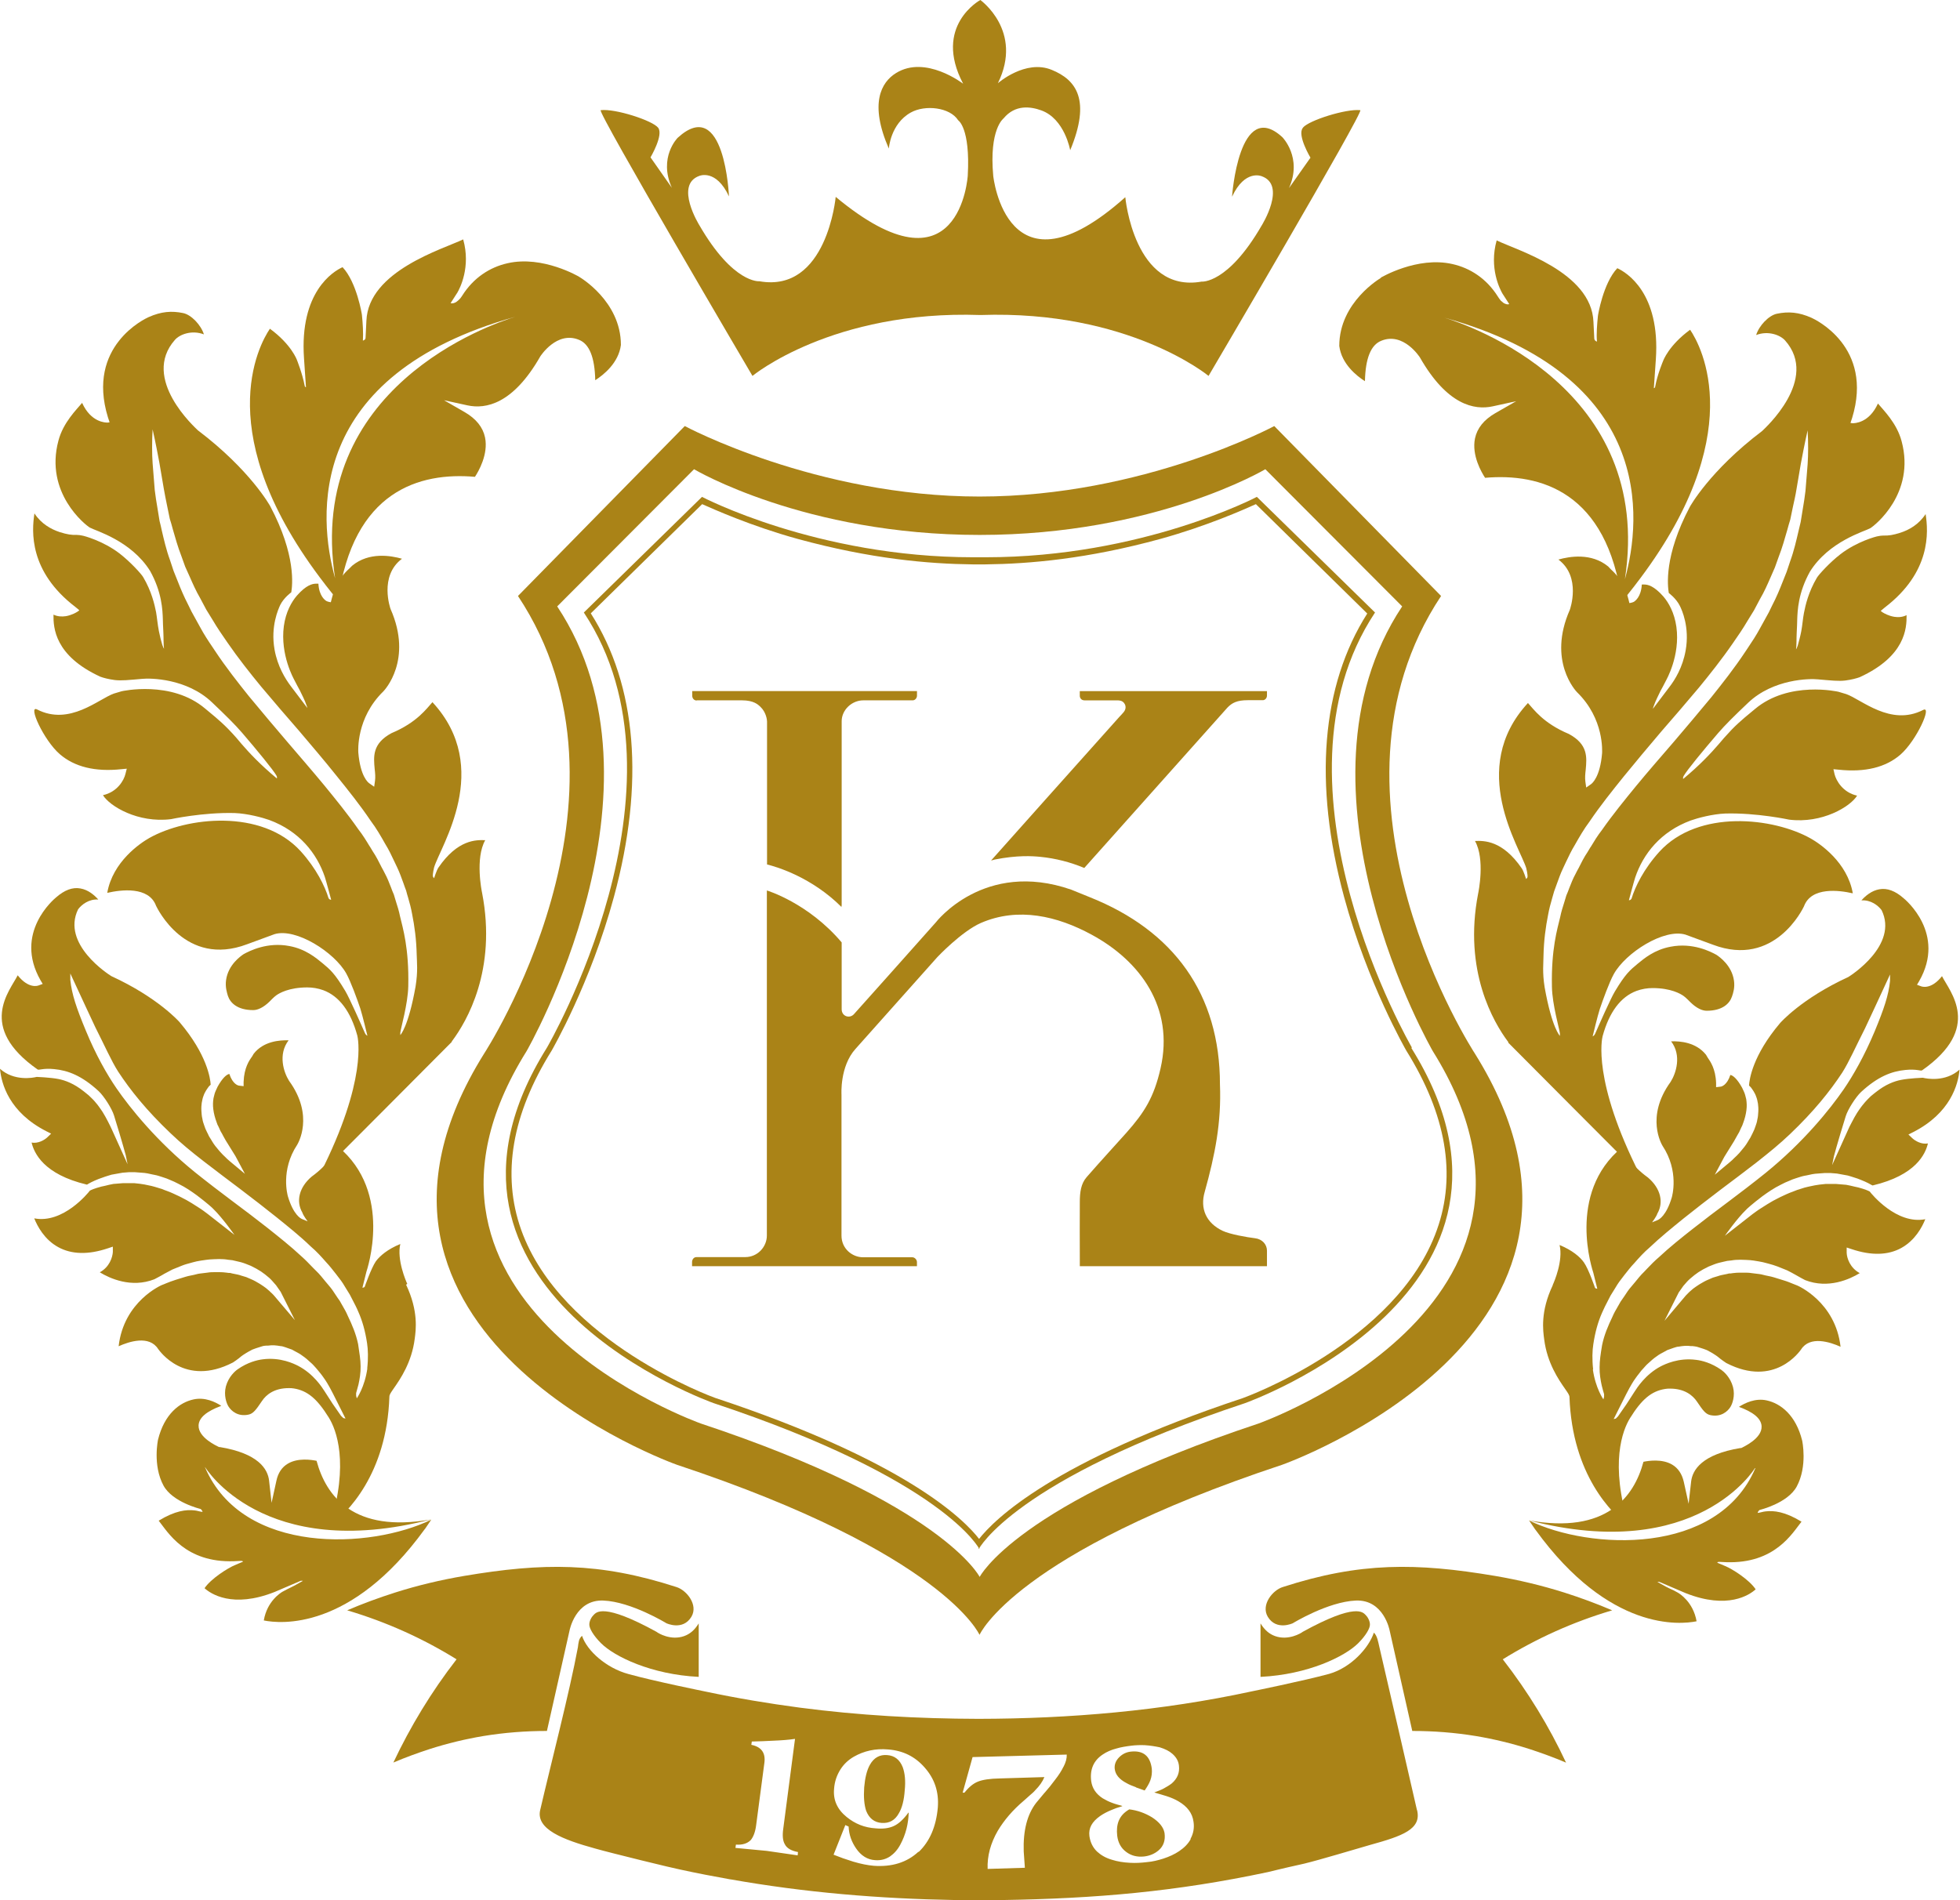 <svg width="66" height="64" viewBox="0 0 66 64" fill="none" xmlns="http://www.w3.org/2000/svg">
<path d="M22.118 54.967C20.296 53.964 20.078 54.31 19.989 54.393C19.928 54.449 19.839 54.594 19.845 54.722C19.845 54.845 19.978 55.084 20.24 55.346C20.686 55.792 21.929 56.4 23.522 56.478H23.528C23.528 54.856 23.528 54.678 23.528 54.678C23.389 54.901 23.238 55.034 23.032 55.107C22.581 55.263 22.168 55.006 22.124 54.973H22.118V54.967Z" fill="#AA8317"/>
<path d="M13.246 59.364C13.652 59.191 14.065 59.041 14.477 58.907C15.068 58.718 15.67 58.573 16.271 58.472C16.985 58.355 17.698 58.3 18.417 58.3L19.18 54.912C19.18 54.912 19.375 53.87 20.317 53.908C21.259 53.947 22.44 54.672 22.44 54.672C22.44 54.672 22.992 54.934 23.282 54.455C23.521 54.053 23.12 53.557 22.775 53.452C20.172 52.61 18.283 52.632 15.631 53.078C14.845 53.212 14.065 53.396 13.296 53.641C12.755 53.814 12.22 54.009 11.691 54.237C13.028 54.633 14.26 55.196 15.374 55.887C14.522 56.985 13.814 58.16 13.246 59.364Z" fill="#AA8317"/>
<path d="M43.856 54.967C45.678 53.964 45.896 54.31 45.985 54.393C46.046 54.449 46.135 54.594 46.13 54.722C46.13 54.845 45.996 55.084 45.734 55.346C45.288 55.792 44.046 56.4 42.452 56.478H42.446C42.446 54.856 42.446 54.678 42.446 54.678C42.586 54.901 42.736 55.034 42.942 55.107C43.388 55.263 43.806 55.006 43.851 54.973H43.856V54.967Z" fill="#AA8317"/>
<path d="M52.727 59.364C52.321 59.191 51.908 59.041 51.496 58.907C50.905 58.718 50.303 58.573 49.702 58.472C48.988 58.355 48.275 58.3 47.556 58.3L46.793 54.912C46.793 54.912 46.598 53.87 45.656 53.908C44.714 53.947 43.533 54.672 43.533 54.672C43.533 54.672 42.981 54.934 42.691 54.455C42.452 54.053 42.853 53.557 43.198 53.452C45.801 52.61 47.69 52.632 50.342 53.078C51.128 53.212 51.908 53.396 52.683 53.641C53.223 53.814 53.758 54.009 54.288 54.237C52.95 54.633 51.719 55.196 50.604 55.887C51.457 56.985 52.17 58.16 52.733 59.364" fill="#AA8317"/>
<path d="M30.398 59.52C30.298 59.269 30.125 59.13 29.875 59.113C29.629 59.091 29.429 59.197 29.295 59.436C29.189 59.62 29.128 59.882 29.1 60.2C29.078 60.528 29.1 60.79 29.167 60.991C29.267 61.242 29.44 61.381 29.691 61.398C29.941 61.414 30.137 61.314 30.27 61.069C30.376 60.891 30.443 60.629 30.465 60.305C30.499 59.982 30.471 59.72 30.398 59.52ZM30.398 59.52C30.298 59.269 30.125 59.13 29.875 59.113C29.629 59.091 29.429 59.197 29.295 59.436C29.189 59.62 29.128 59.882 29.1 60.2C29.078 60.528 29.1 60.79 29.167 60.991C29.267 61.242 29.44 61.381 29.691 61.398C29.941 61.414 30.137 61.314 30.27 61.069C30.376 60.891 30.443 60.629 30.465 60.305C30.499 59.982 30.471 59.72 30.398 59.52ZM30.398 59.52C30.298 59.269 30.125 59.13 29.875 59.113C29.629 59.091 29.429 59.197 29.295 59.436C29.189 59.62 29.128 59.882 29.1 60.2C29.078 60.528 29.1 60.79 29.167 60.991C29.267 61.242 29.44 61.381 29.691 61.398C29.941 61.414 30.137 61.314 30.27 61.069C30.376 60.891 30.443 60.629 30.465 60.305C30.499 59.982 30.471 59.72 30.398 59.52ZM38.25 60.2L38.545 60.305C38.629 60.183 38.696 60.071 38.735 59.965C38.785 59.832 38.796 59.698 38.785 59.57C38.729 59.135 38.49 58.951 38.077 58.996C37.927 59.013 37.799 59.074 37.687 59.185C37.57 59.302 37.52 59.436 37.537 59.581C37.559 59.77 37.693 59.932 37.932 60.055C38.016 60.105 38.122 60.149 38.25 60.194M38.791 61.208C38.551 61.063 38.3 60.974 38.027 60.941C37.854 61.041 37.737 61.164 37.67 61.331C37.615 61.47 37.598 61.637 37.62 61.827C37.648 62.061 37.748 62.245 37.921 62.373C38.088 62.501 38.289 62.551 38.517 62.529C38.718 62.507 38.885 62.434 39.019 62.317C39.181 62.178 39.248 61.977 39.214 61.738C39.181 61.548 39.041 61.37 38.791 61.208ZM29.875 59.113C29.629 59.091 29.429 59.197 29.295 59.436C29.189 59.62 29.128 59.882 29.1 60.2C29.078 60.528 29.1 60.79 29.167 60.991C29.267 61.242 29.44 61.381 29.691 61.398C29.941 61.414 30.137 61.314 30.27 61.069C30.376 60.891 30.443 60.629 30.465 60.305C30.499 59.982 30.471 59.72 30.398 59.52C30.298 59.269 30.125 59.13 29.875 59.113ZM47.712 60.957C47.372 59.464 46.793 56.962 46.447 55.468C46.408 55.307 46.38 55.095 46.263 54.989C46.096 55.496 45.5 56.165 44.759 56.377C43.901 56.611 42.145 56.968 42.145 56.968C39.108 57.625 36.027 57.887 32.951 57.892H32.939C30.928 57.887 28.922 57.776 26.927 57.514C25.868 57.374 24.809 57.196 23.756 56.973C23.756 56.973 22.017 56.622 21.159 56.382C20.418 56.182 19.766 55.602 19.599 55.095C19.482 55.201 19.482 55.324 19.46 55.48C19.181 56.984 18.535 59.475 18.189 60.968C18.044 61.609 18.953 61.961 20.045 62.261C20.574 62.412 22.669 62.925 22.909 62.969C23.472 63.092 24.029 63.198 24.586 63.298H24.597C27.116 63.744 29.596 63.95 32.17 63.995C32.432 64 32.694 64 32.956 64C33.218 64 33.486 64 33.748 63.995C36.901 63.944 39.582 63.716 42.697 63.053C42.914 63.002 43.126 62.947 43.349 62.897L43.917 62.769C44.469 62.635 45.589 62.295 46.135 62.139C47.227 61.838 47.874 61.609 47.718 60.968M26.86 62.49L25.818 62.339L24.765 62.239L24.781 62.128C25.004 62.144 25.171 62.089 25.283 61.972C25.366 61.871 25.433 61.704 25.461 61.481L25.74 59.369C25.784 59.035 25.634 58.834 25.3 58.767L25.316 58.656L25.678 58.645C25.812 58.639 25.935 58.634 26.041 58.628C26.314 58.617 26.553 58.6 26.771 58.567L26.375 61.593C26.342 61.821 26.358 61.994 26.425 62.111C26.492 62.25 26.648 62.339 26.871 62.378L26.86 62.49ZM30.928 62.367C30.538 62.73 30.031 62.886 29.418 62.841C29.223 62.824 28.994 62.78 28.732 62.702L28.392 62.59L28.069 62.468L28.465 61.47L28.576 61.52C28.587 61.793 28.677 62.038 28.827 62.256C28.994 62.501 29.211 62.635 29.462 62.651C29.652 62.668 29.824 62.624 29.975 62.523C30.109 62.429 30.226 62.3 30.32 62.122C30.404 61.966 30.476 61.788 30.527 61.587C30.571 61.409 30.593 61.23 30.599 61.052H30.588C30.421 61.281 30.253 61.437 30.081 61.509C29.93 61.576 29.735 61.604 29.496 61.581C29.111 61.559 28.788 61.425 28.509 61.197C28.192 60.941 28.052 60.623 28.086 60.255C28.102 60.005 28.18 59.787 28.303 59.592C28.415 59.419 28.559 59.28 28.749 59.169C29.089 58.974 29.479 58.884 29.908 58.923C30.41 58.962 30.816 59.163 31.14 59.536C31.474 59.915 31.619 60.356 31.58 60.874C31.524 61.52 31.307 62.022 30.933 62.378M35.809 59.508C35.748 59.637 35.653 59.787 35.525 59.949C35.475 60.016 35.419 60.083 35.358 60.166C35.308 60.222 35.252 60.289 35.185 60.372L35.163 60.395L34.89 60.723C34.589 61.113 34.45 61.654 34.472 62.356L34.511 62.908L33.257 62.947C33.24 62.507 33.357 62.083 33.597 61.665C33.809 61.309 34.099 60.968 34.466 60.657L34.517 60.612L34.667 60.478C34.745 60.411 34.817 60.35 34.862 60.294C35.001 60.155 35.107 60.005 35.168 59.854L33.675 59.899C33.335 59.904 33.09 59.943 32.934 60.005C32.778 60.066 32.627 60.188 32.477 60.378H32.416L32.75 59.18L35.921 59.096C35.926 59.219 35.893 59.352 35.809 59.514M40.094 61.944C40.011 62.1 39.877 62.233 39.704 62.35C39.554 62.451 39.376 62.534 39.169 62.601C38.991 62.657 38.813 62.702 38.618 62.718C38.428 62.741 38.245 62.752 38.055 62.741C37.827 62.73 37.626 62.696 37.448 62.64C37.236 62.579 37.074 62.484 36.941 62.362C36.801 62.228 36.712 62.05 36.684 61.838C36.651 61.576 36.768 61.359 37.046 61.164C37.152 61.091 37.275 61.024 37.425 60.963C37.526 60.918 37.648 60.874 37.788 60.835V60.824C37.665 60.79 37.553 60.762 37.453 60.723C37.331 60.679 37.225 60.623 37.13 60.567C36.901 60.417 36.779 60.227 36.745 59.993C36.695 59.598 36.824 59.297 37.136 59.091C37.258 59.007 37.42 58.935 37.598 58.89C37.748 58.845 37.921 58.818 38.105 58.795C38.239 58.779 38.389 58.773 38.545 58.779C38.729 58.79 38.896 58.818 39.053 58.851C39.231 58.907 39.37 58.974 39.476 59.068C39.604 59.18 39.682 59.308 39.699 59.469C39.727 59.704 39.649 59.899 39.459 60.066C39.381 60.127 39.286 60.183 39.175 60.244C39.103 60.283 38.997 60.322 38.869 60.372C39.03 60.422 39.164 60.456 39.281 60.495C39.437 60.545 39.576 60.606 39.688 60.673C39.983 60.846 40.15 61.069 40.189 61.353C40.223 61.565 40.184 61.76 40.089 61.933M30.398 59.52C30.298 59.269 30.125 59.13 29.875 59.113C29.629 59.091 29.429 59.197 29.295 59.436C29.189 59.62 29.128 59.882 29.1 60.2C29.078 60.528 29.1 60.79 29.167 60.991C29.267 61.242 29.44 61.381 29.691 61.398C29.941 61.414 30.137 61.314 30.27 61.069C30.376 60.891 30.443 60.629 30.465 60.305C30.499 59.982 30.471 59.72 30.398 59.52ZM30.398 59.52C30.298 59.269 30.125 59.13 29.875 59.113C29.629 59.091 29.429 59.197 29.295 59.436C29.189 59.62 29.128 59.882 29.1 60.2C29.078 60.528 29.1 60.79 29.167 60.991C29.267 61.242 29.44 61.381 29.691 61.398C29.941 61.414 30.137 61.314 30.27 61.069C30.376 60.891 30.443 60.629 30.465 60.305C30.499 59.982 30.471 59.72 30.398 59.52ZM30.398 59.52C30.298 59.269 30.125 59.13 29.875 59.113C29.629 59.091 29.429 59.197 29.295 59.436C29.189 59.62 29.128 59.882 29.1 60.2C29.078 60.528 29.1 60.79 29.167 60.991C29.267 61.242 29.44 61.381 29.691 61.398C29.941 61.414 30.137 61.314 30.27 61.069C30.376 60.891 30.443 60.629 30.465 60.305C30.499 59.982 30.471 59.72 30.398 59.52Z" fill="#AA8317"/>
<path d="M53.636 46.118C53.725 46.759 53.992 47.132 53.992 47.132C53.998 47.11 54.009 47.077 54.015 47.043C54.015 47.01 54.015 46.976 54.015 46.954C53.992 46.882 53.965 46.781 53.937 46.67C53.898 46.497 53.859 46.274 53.864 46.051C53.864 45.828 53.898 45.605 53.948 45.305C54.02 44.953 54.154 44.647 54.293 44.357C54.344 44.235 54.41 44.118 54.483 43.995C54.511 43.945 54.544 43.889 54.572 43.839C54.605 43.789 54.65 43.728 54.695 43.661C54.767 43.549 54.84 43.438 54.929 43.337L55.046 43.198C55.146 43.076 55.246 42.947 55.363 42.836L55.469 42.724C55.592 42.596 55.72 42.463 55.859 42.346C56.216 42.011 56.628 41.682 56.996 41.393C57.386 41.086 57.776 40.791 58.217 40.462C58.489 40.261 59.119 39.777 59.442 39.515C60.73 38.473 61.627 37.353 62.084 36.689C62.401 36.227 62.78 35.564 63.126 34.739C63.444 33.97 63.594 33.524 63.644 33.039C63.644 32.984 63.644 32.822 63.644 32.822L63.126 33.942L62.803 34.633C62.496 35.235 62.262 35.77 62.034 36.127C61.621 36.756 61.075 37.436 60.273 38.2C59.916 38.539 59.593 38.801 59.147 39.153C58.746 39.465 58.334 39.771 57.921 40.083C57.481 40.417 57.085 40.724 56.695 41.036C56.311 41.348 55.91 41.671 55.547 42.017C55.358 42.178 55.191 42.362 55.035 42.541C54.912 42.669 54.806 42.808 54.7 42.942L54.594 43.081C54.5 43.198 54.422 43.326 54.349 43.449C54.31 43.51 54.271 43.577 54.232 43.638C54.199 43.705 54.171 43.761 54.143 43.811C54.076 43.939 54.004 44.079 53.948 44.212C53.809 44.524 53.714 44.87 53.653 45.271C53.619 45.483 53.608 45.778 53.647 46.129M52.287 43.276C52.332 43.181 52.644 42.457 52.516 41.933C52.939 42.106 53.207 42.334 53.335 42.518C53.497 42.747 53.708 43.371 53.708 43.371C53.708 43.377 53.725 43.393 53.747 43.399C53.764 43.404 53.775 43.404 53.786 43.404C53.742 43.226 53.697 43.048 53.653 42.869C53.642 42.825 52.728 40.195 54.617 38.645C54.739 38.852 54.906 39.236 55.492 39.66C55.926 40.027 56.026 40.501 55.809 40.874C55.776 40.98 55.631 41.17 55.631 41.17L55.82 41.092C55.865 41.075 56.11 40.947 56.294 40.334C56.305 40.295 56.55 39.448 55.982 38.59C55.96 38.551 55.397 37.62 56.255 36.439C56.439 36.149 56.634 35.547 56.272 35.073C56.584 35.062 57.113 35.107 57.447 35.525L57.503 35.62C57.587 35.742 57.771 35.993 57.787 36.478V36.617L57.932 36.6C57.971 36.6 58.155 36.55 58.267 36.205C58.361 36.221 58.501 36.344 58.662 36.634L58.724 36.767C58.751 36.823 58.779 36.918 58.802 37.024C58.813 37.08 58.813 37.141 58.818 37.202C58.818 37.258 58.818 37.33 58.807 37.397C58.79 37.536 58.751 37.687 58.696 37.832C58.679 37.893 58.657 37.932 58.634 37.977L58.601 38.049C58.579 38.105 58.551 38.161 58.517 38.211L58.467 38.3L58.389 38.439L58.116 38.879C58.072 38.946 58.049 38.991 58.049 38.991L57.743 39.565L58.244 39.147C58.244 39.147 58.278 39.119 58.339 39.063L58.4 39.002C58.45 38.958 58.506 38.902 58.568 38.835L58.629 38.762C58.701 38.679 58.785 38.578 58.852 38.462L58.885 38.406C58.919 38.356 58.958 38.294 58.986 38.227L59.019 38.161C59.047 38.099 59.08 38.038 59.097 37.977L59.108 37.949C59.136 37.871 59.164 37.793 59.175 37.709C59.197 37.626 59.203 37.525 59.208 37.442C59.214 37.347 59.208 37.252 59.197 37.174C59.181 37.08 59.164 37.002 59.136 36.935C59.114 36.862 59.075 36.801 59.047 36.751C59.013 36.701 58.986 36.656 58.958 36.623L58.896 36.561C58.907 36.361 59.013 35.553 59.944 34.455C59.95 34.449 60.663 33.63 62.24 32.906C62.323 32.855 63.934 31.83 63.36 30.654C63.243 30.498 62.998 30.303 62.68 30.326C62.819 30.169 63.026 29.997 63.282 29.952C63.549 29.902 63.822 30.008 64.101 30.253C64.162 30.303 65.539 31.446 64.625 33.045L64.552 33.168L64.686 33.218C64.725 33.234 65.032 33.335 65.394 32.878C65.656 33.402 66.77 34.616 64.725 36.049C64.681 36.082 64.547 35.998 64.162 36.037C63.694 36.082 63.232 36.26 62.669 36.779C62.491 36.946 62.223 37.364 62.151 37.598C61.861 38.534 61.755 38.941 61.755 38.941L61.694 39.242L62.223 38.071C62.251 37.999 62.295 37.915 62.351 37.809L62.407 37.704L62.446 37.631L62.535 37.481C62.574 37.419 62.619 37.358 62.658 37.302L62.708 37.236C62.775 37.152 62.836 37.08 62.903 37.013C62.964 36.946 63.031 36.89 63.103 36.834L63.159 36.79C63.494 36.522 63.789 36.416 64.012 36.372C64.29 36.316 64.747 36.299 64.747 36.299C64.881 36.333 65.511 36.45 65.984 36.026C65.94 36.528 65.678 37.492 64.419 38.133L64.263 38.211L64.391 38.333C64.491 38.428 64.703 38.551 64.92 38.512C64.837 38.863 64.519 39.582 63.059 39.927C63.059 39.927 63.048 39.927 63.031 39.916C62.986 39.888 62.858 39.816 62.658 39.738C62.585 39.704 62.524 39.688 62.44 39.66L62.334 39.626L62.223 39.593L61.855 39.526C61.805 39.52 61.694 39.515 61.644 39.509H61.437L61.215 39.526C61.086 39.531 60.958 39.559 60.841 39.587L60.78 39.598C60.685 39.615 60.59 39.648 60.501 39.676L60.367 39.721L60.262 39.766C60.161 39.804 60.066 39.849 59.972 39.899C59.732 40.016 59.532 40.156 59.348 40.289C59.002 40.551 58.807 40.73 58.802 40.741C58.489 41.042 58.083 41.621 58.083 41.621L58.98 40.919C58.98 40.919 59.036 40.874 59.13 40.808C59.219 40.741 59.359 40.657 59.515 40.557L59.599 40.507C59.665 40.468 59.738 40.423 59.821 40.384C59.905 40.34 59.983 40.3 60.072 40.261L60.156 40.222C60.223 40.189 60.289 40.167 60.362 40.139C60.412 40.122 60.468 40.1 60.518 40.078L60.646 40.038C60.724 40.011 60.802 39.988 60.88 39.972L60.958 39.955C61.064 39.933 61.164 39.91 61.265 39.899L61.471 39.877H61.833L62.167 39.905L62.251 39.922L62.307 39.933L62.446 39.966C62.446 39.966 62.541 39.988 62.574 39.994C62.803 40.055 62.914 40.105 62.953 40.128C62.964 40.128 62.97 40.144 62.97 40.144C63.009 40.195 63.856 41.253 64.831 41.064C64.725 41.331 64.486 41.777 64.023 42.033C63.577 42.279 63.014 42.295 62.351 42.072L62.184 42.017V42.195C62.19 42.373 62.295 42.702 62.624 42.88C62.295 43.081 61.566 43.421 60.785 43.115C60.785 43.115 60.529 42.981 60.451 42.931C60.367 42.886 60.284 42.836 60.178 42.786L59.86 42.658C59.76 42.619 59.66 42.591 59.559 42.563L59.476 42.541C59.359 42.502 59.052 42.457 59.052 42.457C58.941 42.435 58.606 42.429 58.606 42.429C58.501 42.429 58.4 42.435 58.306 42.452L58.161 42.468L58.038 42.496C57.932 42.518 57.821 42.546 57.721 42.585L57.537 42.658L57.353 42.752C57.241 42.814 57.141 42.88 57.057 42.947C56.952 43.031 56.873 43.098 56.807 43.17L56.684 43.31C56.684 43.31 56.534 43.527 56.528 43.532L56.049 44.485L56.74 43.666C56.74 43.666 56.784 43.611 56.862 43.538L56.896 43.505L57.013 43.404C57.069 43.36 57.13 43.321 57.197 43.276L57.241 43.248C57.336 43.193 57.42 43.142 57.514 43.103L57.681 43.031L57.849 42.981C57.921 42.953 57.994 42.942 58.072 42.925C58.122 42.914 58.172 42.908 58.222 42.892C58.255 42.892 58.3 42.892 58.35 42.88C58.434 42.869 58.512 42.864 58.59 42.864H58.707C58.807 42.864 58.896 42.864 58.986 42.88L59.125 42.897C59.208 42.908 59.292 42.914 59.364 42.936C59.426 42.953 59.481 42.964 59.537 42.975C59.604 42.986 59.665 43.003 59.727 43.02L60.05 43.12C60.184 43.159 60.289 43.204 60.384 43.243C60.434 43.265 60.479 43.282 60.523 43.298C60.523 43.298 61.805 43.839 61.978 45.36C61.632 45.204 60.947 44.976 60.646 45.455C60.613 45.494 59.766 46.754 58.127 45.906C58.127 45.906 57.949 45.789 57.843 45.695C57.843 45.695 57.737 45.617 57.676 45.583L57.609 45.544L57.475 45.472L57.353 45.427L57.141 45.36C57.091 45.349 57.046 45.344 56.996 45.338H56.94C56.801 45.316 56.656 45.333 56.534 45.355C56.472 45.355 56.405 45.383 56.35 45.399L56.272 45.427L56.144 45.472L56.043 45.528C55.96 45.572 55.87 45.617 55.792 45.678C55.692 45.745 55.597 45.828 55.508 45.912C55.441 45.968 55.391 46.029 55.336 46.09L55.269 46.163L55.196 46.258C55.152 46.313 55.113 46.363 55.079 46.413C54.984 46.542 54.918 46.664 54.867 46.754L54.761 46.954L54.338 47.795L54.41 47.779L54.483 47.706C54.55 47.612 54.65 47.467 54.773 47.288C54.912 47.077 54.996 46.943 55.035 46.882C55.124 46.742 55.408 46.291 55.926 46.018C56.06 45.951 56.517 45.722 57.113 45.801C57.303 45.823 57.626 45.901 57.966 46.141C58.044 46.196 58.267 46.386 58.356 46.715C58.434 47.015 58.334 47.283 58.272 47.383C58.178 47.539 57.949 47.74 57.592 47.662C57.436 47.628 57.347 47.511 57.141 47.205C57.002 46.999 56.729 46.77 56.238 46.77C56.182 46.77 56.127 46.77 56.071 46.781C55.609 46.854 55.28 47.132 54.89 47.762C54.639 48.163 54.199 49.295 54.851 51.39C54.851 51.401 54.851 51.407 54.856 51.418C54.277 50.977 52.945 49.679 52.85 47.06C52.85 46.987 52.8 46.921 52.7 46.776C52.482 46.464 52.098 45.906 51.998 45.11C51.959 44.814 51.864 44.179 52.287 43.287" fill="#AA8317"/>
<path d="M53.558 28.537C53.675 28.342 53.797 28.141 53.942 27.957C54.299 27.445 54.722 26.927 55.096 26.47C55.491 25.99 55.904 25.517 56.361 24.987C56.717 24.569 57.18 24.023 57.626 23.483C57.988 23.031 58.406 22.502 58.774 21.945L58.852 21.828C58.996 21.616 59.141 21.393 59.264 21.165L59.559 20.63L59.676 20.39C59.816 20.122 59.927 19.855 60.016 19.627L60.161 19.264L60.284 18.896C60.412 18.546 60.49 18.194 60.562 17.888C60.585 17.782 60.612 17.682 60.635 17.581C60.657 17.431 60.679 17.297 60.702 17.169C60.741 16.941 60.774 16.729 60.796 16.539L60.869 15.637C60.88 15.469 60.886 15.291 60.886 15.107C60.886 14.89 60.88 14.684 60.869 14.494C60.763 14.962 60.691 15.352 60.64 15.62C60.601 15.843 60.49 16.5 60.49 16.5C60.462 16.679 60.417 16.874 60.367 17.102C60.34 17.23 60.312 17.364 60.284 17.503C60.25 17.609 60.217 17.726 60.184 17.849C60.1 18.139 60.016 18.445 59.894 18.757L59.766 19.114L59.615 19.459C59.52 19.677 59.409 19.933 59.264 20.178L59.063 20.557L58.84 20.919C58.69 21.176 58.517 21.427 58.35 21.666C57.982 22.201 57.57 22.719 57.213 23.154C56.79 23.655 56.344 24.179 55.943 24.636C55.508 25.149 55.085 25.651 54.683 26.146C54.288 26.637 53.881 27.144 53.524 27.673C53.335 27.924 53.179 28.197 53.034 28.453C52.917 28.643 52.822 28.843 52.727 29.044C52.694 29.111 52.666 29.178 52.633 29.245C52.549 29.418 52.488 29.596 52.427 29.763C52.393 29.852 52.365 29.941 52.332 30.025C52.309 30.114 52.287 30.186 52.265 30.259C52.209 30.448 52.165 30.621 52.131 30.805C52.048 31.223 51.986 31.674 51.975 32.187C51.975 32.438 51.931 32.739 52.014 33.257C52.259 34.628 52.527 34.89 52.527 34.89V34.806C52.516 34.672 52.27 33.842 52.259 33.24C52.231 31.964 52.443 31.284 52.538 30.883C52.571 30.716 52.622 30.554 52.677 30.382C52.7 30.309 52.722 30.237 52.744 30.159C52.778 30.086 52.811 29.997 52.844 29.908C52.906 29.752 52.967 29.59 53.051 29.44C53.084 29.373 53.118 29.306 53.157 29.239C53.246 29.061 53.34 28.871 53.458 28.699L53.558 28.532V28.537ZM50.794 35.102L50.772 35.074C50.303 34.444 49.267 32.705 49.774 30.097C49.785 30.047 50.014 28.938 49.668 28.325C49.969 28.314 50.593 28.297 51.245 29.25C51.306 29.34 51.39 29.607 51.39 29.607C51.39 29.607 51.429 29.568 51.435 29.546C51.451 29.473 51.396 29.245 51.396 29.245C51.19 28.548 49.401 25.896 51.451 23.678C51.641 23.884 51.964 24.358 52.828 24.72C53.48 25.071 53.435 25.506 53.396 25.929C53.38 26.068 53.368 26.202 53.385 26.325L53.413 26.525L53.58 26.408C53.608 26.386 53.881 26.18 53.948 25.366C53.948 25.316 54.026 24.213 53.106 23.316C53.067 23.277 52.103 22.257 52.861 20.54C52.867 20.524 53.257 19.431 52.477 18.846C52.85 18.741 53.586 18.612 54.154 19.08L54.243 19.175C54.383 19.303 54.678 19.576 54.834 20.178L54.867 20.312C54.867 20.312 54.956 20.301 55.012 20.273C55.051 20.251 55.263 20.111 55.285 19.688C55.313 19.688 55.352 19.682 55.391 19.688C55.486 19.693 55.692 19.727 56.01 20.089C56.188 20.295 56.383 20.635 56.45 21.114C56.584 22.09 56.104 22.909 56.104 22.914C56.06 23.009 55.915 23.271 55.915 23.271C55.865 23.377 55.737 23.628 55.692 23.767C55.692 23.778 55.675 23.795 55.659 23.873C55.843 23.628 56.032 23.382 56.216 23.137C56.405 22.892 56.662 22.474 56.762 21.906C56.901 21.12 56.634 20.54 56.567 20.407C56.444 20.156 56.194 19.972 56.194 19.972C56.155 19.738 56.026 18.729 56.901 17.074C56.907 17.063 57.57 15.854 59.337 14.517C59.42 14.433 61.27 12.778 60.111 11.468C59.949 11.284 59.543 11.128 59.136 11.284C59.231 10.972 59.559 10.621 59.838 10.566C60.217 10.488 60.568 10.51 61.003 10.705C61.097 10.749 63.103 11.669 62.368 14.076L62.312 14.243C62.312 14.243 62.351 14.255 62.379 14.255C62.446 14.255 62.936 14.255 63.237 13.591C63.421 13.814 63.873 14.249 64.034 14.862C64.508 16.623 63.12 17.71 62.975 17.793C62.786 17.899 61.588 18.228 60.947 19.253C60.551 19.966 60.529 20.557 60.518 20.886C60.518 20.886 60.512 21.176 60.501 21.321C60.49 21.527 60.501 21.711 60.479 21.872C60.479 21.867 60.49 21.856 60.495 21.844C60.501 21.833 60.507 21.822 60.512 21.805C60.518 21.789 60.523 21.772 60.535 21.75C60.574 21.605 60.618 21.449 60.652 21.276C60.696 21.047 60.707 20.836 60.746 20.641C60.796 20.384 60.897 19.939 61.181 19.459C61.242 19.354 61.61 18.947 61.978 18.663C62.529 18.239 63.181 18.066 63.232 18.061C63.282 18.049 63.36 18.038 63.416 18.038C63.599 18.044 63.739 18.022 63.989 17.944C64.285 17.849 64.614 17.665 64.842 17.314C64.937 17.921 65.026 19.27 63.466 20.462L63.332 20.574C63.332 20.574 63.349 20.591 63.354 20.596C63.371 20.607 63.377 20.613 63.393 20.624C63.455 20.663 63.594 20.741 63.783 20.774C63.923 20.797 64.067 20.786 64.201 20.719C64.207 21.159 64.162 22.101 62.624 22.808C62.513 22.848 62.351 22.892 62.139 22.92C61.911 22.948 61.671 22.92 61.209 22.881C60.953 22.853 59.715 22.859 58.863 23.672C58.411 24.101 58.094 24.413 57.854 24.692C57.342 25.288 56.806 25.94 56.695 26.135C56.662 26.191 56.678 26.224 56.678 26.236C57.236 25.773 57.615 25.366 57.865 25.076C57.966 24.954 58.105 24.792 58.317 24.569C58.623 24.257 58.907 24.04 59.091 23.884C60.239 22.914 61.905 23.299 61.905 23.299L62.167 23.377C62.68 23.555 63.661 24.475 64.758 23.912C65.076 23.75 64.536 24.943 63.995 25.416C63.499 25.846 62.803 26.018 61.916 25.924L61.738 25.907L61.777 26.08C61.833 26.297 62.056 26.692 62.535 26.798C62.312 27.166 61.359 27.746 60.245 27.606C60.245 27.606 59.164 27.372 58.099 27.4C57.659 27.417 57.152 27.556 56.935 27.634C55.92 28.008 55.33 28.76 55.062 29.557C55.018 29.691 54.851 30.32 54.851 30.32C54.856 30.32 54.884 30.32 54.906 30.304C54.923 30.292 54.934 30.276 54.94 30.265C55.062 29.863 55.352 29.267 55.876 28.688C57.191 27.244 59.721 27.534 60.975 28.242C61.281 28.415 62.206 29.039 62.39 30.086C62.39 30.086 62.385 30.086 62.379 30.086C61.939 29.986 60.992 29.858 60.746 30.526C60.713 30.593 59.76 32.605 57.681 31.819C57.498 31.752 56.907 31.535 56.756 31.479C56.032 31.262 54.739 32.092 54.343 32.806C54.188 33.084 53.97 33.692 53.87 33.987C53.797 34.21 53.63 34.907 53.63 34.907C53.63 34.907 53.686 34.884 53.714 34.817C53.825 34.561 54.238 33.625 54.377 33.396C54.734 32.8 54.884 32.678 55.146 32.46C55.358 32.287 55.709 31.986 56.255 31.886C56.996 31.741 57.598 32.048 57.798 32.159C57.899 32.226 58.317 32.516 58.389 33.029C58.423 33.263 58.361 33.452 58.322 33.563C58.244 33.797 58.005 34.043 57.47 34.043C57.319 34.043 57.13 33.959 56.924 33.758C56.924 33.758 56.762 33.591 56.695 33.547C56.595 33.474 56.266 33.279 55.648 33.279C55.475 33.279 55.291 33.307 55.107 33.374C54.572 33.575 54.188 34.087 53.965 34.901C53.948 34.973 53.608 36.389 55.224 39.571C53.742 38.083 52.259 36.6 50.783 35.113" fill="#AA8317"/>
<path d="M54.716 19.509C55.285 17.453 55.714 12.672 48.637 10.699C48.575 10.682 48.547 10.671 48.547 10.671L48.637 10.699C49.461 10.95 55.708 13.079 54.716 19.509ZM46.497 9.351C46.497 9.351 47.723 8.621 48.91 8.894C49.506 9.027 50.058 9.384 50.437 9.986L50.47 10.036C50.487 10.064 50.515 10.097 50.542 10.131C50.581 10.164 50.609 10.187 50.637 10.209C50.66 10.22 50.682 10.231 50.715 10.242C50.754 10.254 50.793 10.254 50.821 10.242C50.754 10.136 50.687 10.036 50.62 9.93L50.598 9.897C50.509 9.746 50.136 9.027 50.398 8.097C51.066 8.426 53.591 9.156 53.657 10.839L53.685 11.401C53.685 11.401 53.685 11.435 53.708 11.463C53.719 11.485 53.769 11.502 53.775 11.507C53.752 11.24 53.78 10.911 53.808 10.638C53.808 10.627 53.981 9.54 54.46 9.033C54.766 9.172 55.914 9.863 55.758 12.104L55.691 13.073C55.691 13.073 55.73 13.073 55.736 13.023C55.809 12.611 56.004 12.154 56.004 12.154C56.004 12.154 56.187 11.636 56.912 11.106C57.28 11.647 58.951 14.672 55.062 19.704L55.028 19.749L54.861 19.961C54.778 20.061 54.7 20.162 54.616 20.267C54.12 16.55 51.858 15.932 50.008 16.093C49.891 15.915 49.551 15.336 49.668 14.767C49.74 14.422 49.968 14.137 50.353 13.915L51.055 13.513L50.264 13.686C49.651 13.82 48.731 13.647 47.812 12.037C47.812 12.037 47.26 11.167 46.508 11.479C46.163 11.619 45.979 12.065 45.962 12.839C45.683 12.661 45.176 12.26 45.098 11.652C45.098 10.17 46.497 9.362 46.497 9.362" fill="#AA8317"/>
<path d="M59.097 49.445C59.097 49.445 57.152 52.678 51.479 51.206C54.087 51.68 55.023 50.421 55.341 49.234C55.508 49.2 55.965 49.128 56.305 49.328C56.505 49.445 56.639 49.641 56.7 49.913L56.862 50.649L56.946 49.902C56.99 49.507 57.313 48.983 58.606 48.771H58.634C58.706 48.732 59.336 48.453 59.319 48.041C59.308 47.785 59.058 47.568 58.556 47.384C58.757 47.255 59.108 47.083 59.487 47.166C59.96 47.267 60.473 47.662 60.685 48.52C60.685 48.52 60.874 49.379 60.501 50.07C60.194 50.632 59.258 50.855 59.258 50.855C59.236 50.866 59.219 50.883 59.208 50.905C59.191 50.928 59.191 50.939 59.186 50.956C59.269 50.95 59.37 50.911 59.453 50.905C59.732 50.872 60.105 50.911 60.663 51.251C60.356 51.635 59.771 52.672 58.127 52.616L57.898 52.605C57.898 52.605 57.859 52.605 57.843 52.611C57.832 52.622 57.826 52.633 57.826 52.633C57.915 52.672 58.004 52.705 58.088 52.744C58.328 52.839 58.907 53.207 59.119 53.53C58.918 53.714 58.183 54.221 56.762 53.658L55.876 53.279C55.876 53.279 55.853 53.279 55.842 53.279C55.825 53.279 55.814 53.279 55.809 53.279C55.887 53.324 55.993 53.38 56.099 53.441C56.232 53.513 56.227 53.502 56.355 53.563L56.5 53.642C56.544 53.669 57.013 53.943 57.13 54.606C56.583 54.717 54.198 54.962 51.713 51.535L51.691 51.507L51.585 51.351L51.49 51.212C53.524 52.204 57.837 52.416 59.108 49.451" fill="#AA8317"/>
<path d="M12.371 46.084C12.282 46.725 12.014 47.098 12.014 47.098C12.009 47.076 11.998 47.043 11.992 47.009C11.992 46.976 11.992 46.942 11.992 46.92C12.014 46.848 12.042 46.747 12.07 46.636C12.109 46.463 12.148 46.24 12.143 46.017C12.143 45.8 12.103 45.572 12.059 45.271C11.986 44.92 11.853 44.613 11.713 44.323C11.663 44.201 11.596 44.084 11.524 43.961C11.496 43.911 11.463 43.855 11.435 43.805C11.396 43.755 11.357 43.694 11.312 43.627C11.24 43.515 11.167 43.404 11.078 43.303L10.961 43.164C10.861 43.042 10.761 42.913 10.643 42.802L10.532 42.691C10.409 42.562 10.281 42.429 10.148 42.312C9.791 41.977 9.373 41.648 9.011 41.359C8.621 41.052 8.231 40.757 7.79 40.428C7.517 40.227 6.888 39.743 6.564 39.481C5.277 38.439 4.38 37.319 3.923 36.656C3.605 36.193 3.226 35.53 2.887 34.705C2.569 33.936 2.418 33.49 2.368 33.005C2.368 32.95 2.368 32.788 2.368 32.788L2.887 33.908L3.21 34.599C3.516 35.201 3.75 35.736 3.979 36.093C4.391 36.722 4.937 37.402 5.74 38.166C6.096 38.506 6.42 38.773 6.865 39.118C7.267 39.431 7.679 39.737 8.091 40.049C8.531 40.383 8.927 40.69 9.317 41.002C9.702 41.314 10.103 41.632 10.465 41.983C10.655 42.144 10.822 42.328 10.978 42.507C11.1 42.635 11.206 42.774 11.312 42.908L11.418 43.047C11.513 43.164 11.591 43.292 11.663 43.415C11.702 43.476 11.741 43.543 11.78 43.604C11.814 43.671 11.841 43.727 11.869 43.777C11.936 43.905 12.009 44.045 12.064 44.178C12.204 44.49 12.299 44.836 12.36 45.237C12.393 45.449 12.404 45.744 12.365 46.095M13.714 43.242C13.669 43.148 13.357 42.423 13.48 41.899C13.056 42.072 12.789 42.3 12.655 42.484C12.499 42.713 12.282 43.337 12.282 43.337C12.282 43.343 12.265 43.359 12.243 43.365C12.226 43.37 12.215 43.37 12.204 43.37C12.248 43.192 12.293 43.014 12.338 42.835C12.349 42.791 13.262 40.161 11.373 38.611C11.251 38.812 11.084 39.202 10.499 39.626C10.064 39.993 9.964 40.467 10.181 40.84C10.214 40.946 10.359 41.136 10.359 41.136L10.17 41.058C10.125 41.041 9.88 40.913 9.696 40.3C9.685 40.261 9.44 39.414 10.008 38.556C10.03 38.517 10.593 37.586 9.735 36.405C9.551 36.115 9.356 35.513 9.718 35.039C9.406 35.028 8.871 35.073 8.543 35.491L8.487 35.586C8.398 35.708 8.219 35.959 8.203 36.444V36.583L8.058 36.566C8.019 36.566 7.835 36.516 7.723 36.171C7.629 36.187 7.489 36.31 7.328 36.6L7.267 36.733C7.239 36.789 7.211 36.884 7.189 36.99C7.177 37.045 7.177 37.107 7.172 37.168C7.172 37.224 7.172 37.296 7.183 37.363C7.2 37.502 7.239 37.653 7.294 37.798C7.311 37.859 7.333 37.904 7.356 37.943L7.389 38.015C7.411 38.071 7.439 38.127 7.473 38.177L7.523 38.272L7.601 38.411L7.874 38.851C7.918 38.918 7.941 38.962 7.941 38.962L8.247 39.536L7.746 39.118C7.746 39.118 7.712 39.091 7.651 39.035L7.59 38.974C7.54 38.929 7.484 38.873 7.423 38.806L7.361 38.734C7.289 38.65 7.205 38.55 7.138 38.433L7.105 38.377C7.071 38.327 7.032 38.266 7.005 38.199L6.971 38.132C6.943 38.071 6.91 38.01 6.893 37.948L6.882 37.92C6.854 37.842 6.826 37.764 6.815 37.681C6.793 37.597 6.787 37.497 6.782 37.413C6.776 37.319 6.782 37.224 6.793 37.146C6.81 37.051 6.826 36.973 6.854 36.906C6.876 36.834 6.915 36.773 6.943 36.722C6.977 36.672 7.005 36.628 7.032 36.594L7.094 36.533C7.083 36.332 6.977 35.524 6.046 34.426C6.041 34.421 5.327 33.602 3.75 32.877C3.667 32.827 2.056 31.802 2.63 30.626C2.747 30.47 2.992 30.275 3.31 30.297C3.171 30.141 2.965 29.968 2.708 29.924C2.441 29.874 2.168 29.98 1.889 30.225C1.828 30.275 0.451 31.417 1.365 33.017L1.438 33.139L1.304 33.189C1.265 33.206 0.958 33.306 0.596 32.849C0.334 33.373 -0.78 34.588 1.265 36.02C1.31 36.054 1.443 35.97 1.828 36.009C2.296 36.054 2.758 36.232 3.321 36.75C3.5 36.917 3.767 37.335 3.839 37.569C4.129 38.506 4.235 38.912 4.235 38.912L4.296 39.213L3.767 38.043C3.734 37.971 3.695 37.887 3.639 37.781L3.583 37.675L3.544 37.603L3.455 37.452C3.416 37.391 3.371 37.33 3.332 37.274L3.282 37.207C3.215 37.124 3.154 37.051 3.082 36.984C3.02 36.917 2.953 36.862 2.881 36.806L2.825 36.761C2.491 36.494 2.196 36.388 1.973 36.343C1.694 36.288 1.237 36.271 1.237 36.271C1.103 36.304 0.474 36.421 0 35.998C0.045 36.499 0.306 37.464 1.566 38.104L1.722 38.182L1.594 38.305C1.493 38.4 1.282 38.522 1.064 38.483C1.148 38.834 1.466 39.553 2.926 39.899C2.926 39.899 2.937 39.899 2.948 39.888C2.992 39.86 3.121 39.787 3.321 39.709C3.394 39.681 3.455 39.659 3.539 39.631L3.644 39.598L3.756 39.564L4.124 39.498C4.174 39.492 4.285 39.486 4.335 39.481H4.547L4.77 39.498C4.898 39.503 5.026 39.531 5.143 39.559L5.199 39.57C5.299 39.587 5.389 39.62 5.478 39.648L5.612 39.693L5.717 39.737C5.818 39.776 5.912 39.821 6.007 39.871C6.247 39.988 6.447 40.127 6.631 40.261C6.977 40.523 7.172 40.701 7.177 40.712C7.489 41.013 7.896 41.593 7.896 41.593L6.999 40.891C6.999 40.891 6.943 40.846 6.849 40.779C6.759 40.712 6.62 40.629 6.464 40.528L6.38 40.478C6.314 40.439 6.241 40.395 6.158 40.356C6.074 40.311 5.996 40.272 5.907 40.233L5.823 40.194C5.756 40.161 5.69 40.138 5.617 40.11C5.567 40.094 5.511 40.071 5.461 40.049L5.333 40.01C5.255 39.988 5.177 39.96 5.099 39.943L5.021 39.927C4.915 39.904 4.815 39.882 4.714 39.871L4.514 39.849H4.152L3.817 39.876L3.734 39.893L3.678 39.904L3.539 39.938C3.539 39.938 3.444 39.96 3.41 39.966C3.182 40.027 3.07 40.077 3.031 40.099C3.02 40.099 3.015 40.116 3.015 40.116C2.976 40.166 2.129 41.225 1.153 41.035C1.259 41.303 1.499 41.754 1.962 42.005C2.407 42.25 2.97 42.267 3.633 42.044L3.8 41.988V42.167C3.789 42.345 3.689 42.674 3.36 42.852C3.689 43.053 4.419 43.393 5.199 43.086C5.199 43.086 5.455 42.953 5.533 42.902C5.617 42.858 5.706 42.808 5.807 42.757L6.124 42.629C6.219 42.59 6.325 42.562 6.425 42.535L6.509 42.512C6.626 42.473 6.932 42.434 6.932 42.434C7.044 42.412 7.378 42.406 7.378 42.406C7.484 42.406 7.584 42.412 7.679 42.429L7.824 42.445L7.946 42.473C8.052 42.495 8.164 42.523 8.264 42.562L8.448 42.635L8.632 42.73C8.743 42.791 8.844 42.858 8.927 42.925C9.033 43.008 9.111 43.075 9.172 43.148L9.295 43.287C9.295 43.287 9.445 43.504 9.451 43.51L9.93 44.463L9.239 43.649C9.239 43.649 9.195 43.593 9.111 43.521L9.078 43.487L8.961 43.387C8.905 43.343 8.844 43.303 8.777 43.259L8.732 43.231C8.637 43.175 8.554 43.125 8.459 43.086L8.292 43.014L8.125 42.964C8.052 42.936 7.98 42.925 7.902 42.908C7.852 42.897 7.801 42.891 7.751 42.874C7.718 42.874 7.673 42.874 7.623 42.863C7.54 42.852 7.462 42.847 7.384 42.847H7.267C7.166 42.847 7.077 42.847 6.988 42.863L6.849 42.88C6.765 42.891 6.681 42.897 6.609 42.919C6.548 42.936 6.492 42.947 6.436 42.958C6.369 42.969 6.308 42.986 6.247 43.003L5.924 43.103C5.795 43.142 5.684 43.187 5.589 43.225C5.539 43.248 5.494 43.264 5.45 43.281C5.45 43.281 4.168 43.822 3.995 45.343C4.341 45.187 5.026 44.959 5.327 45.438C5.361 45.477 6.208 46.736 7.846 45.889C7.846 45.889 8.024 45.772 8.13 45.677C8.13 45.677 8.236 45.599 8.297 45.566L8.364 45.527L8.498 45.455L8.621 45.41L8.832 45.343C8.883 45.326 8.927 45.326 8.977 45.321H9.033C9.172 45.298 9.317 45.315 9.44 45.337C9.501 45.337 9.568 45.365 9.624 45.382L9.702 45.41L9.83 45.455L9.93 45.51C10.014 45.555 10.103 45.599 10.181 45.661C10.281 45.728 10.376 45.811 10.465 45.895C10.532 45.95 10.582 46.012 10.638 46.073L10.699 46.145L10.777 46.24C10.822 46.296 10.861 46.346 10.894 46.396C10.989 46.525 11.056 46.647 11.106 46.736L11.212 46.937L11.635 47.778L11.563 47.762L11.485 47.689C11.418 47.594 11.318 47.45 11.195 47.271C11.056 47.059 10.972 46.926 10.933 46.864C10.844 46.725 10.56 46.274 10.036 46.001C9.902 45.934 9.445 45.705 8.849 45.783C8.66 45.806 8.336 45.884 7.997 46.123C7.918 46.179 7.696 46.368 7.606 46.697C7.528 46.998 7.629 47.266 7.69 47.366C7.785 47.522 8.013 47.723 8.37 47.645C8.526 47.611 8.615 47.494 8.821 47.188C8.961 46.976 9.234 46.753 9.724 46.753C9.78 46.753 9.835 46.753 9.891 46.764C10.354 46.837 10.682 47.115 11.072 47.745C11.323 48.146 11.764 49.277 11.111 51.373C11.111 51.384 11.111 51.389 11.106 51.4C11.685 50.96 13.023 49.662 13.112 47.043C13.112 46.97 13.162 46.903 13.262 46.758C13.48 46.446 13.864 45.889 13.965 45.092C14.004 44.797 14.098 44.162 13.675 43.27" fill="#AA8317"/>
<path d="M12.45 28.509C12.333 28.314 12.21 28.114 12.065 27.93C11.709 27.417 11.285 26.899 10.912 26.442C10.516 25.963 10.104 25.489 9.647 24.954C9.29 24.536 8.828 23.99 8.382 23.45C8.02 22.998 7.602 22.469 7.234 21.912L7.156 21.795C7.011 21.583 6.866 21.36 6.743 21.131L6.448 20.596L6.331 20.357C6.192 20.089 6.08 19.822 5.991 19.593L5.846 19.231L5.724 18.863C5.595 18.512 5.517 18.161 5.445 17.855C5.423 17.749 5.4 17.649 5.373 17.548C5.35 17.398 5.328 17.264 5.306 17.136C5.267 16.907 5.233 16.696 5.211 16.506L5.139 15.604C5.127 15.436 5.122 15.258 5.122 15.074C5.122 14.857 5.127 14.651 5.139 14.461C5.244 14.929 5.317 15.319 5.367 15.587C5.406 15.81 5.517 16.467 5.517 16.467C5.545 16.646 5.59 16.841 5.634 17.069C5.662 17.197 5.69 17.331 5.718 17.476C5.752 17.576 5.785 17.699 5.818 17.821C5.902 18.111 5.986 18.418 6.108 18.73L6.236 19.086L6.392 19.432C6.487 19.649 6.599 19.905 6.743 20.151L6.944 20.53L7.167 20.892C7.317 21.148 7.49 21.399 7.657 21.639C8.025 22.174 8.437 22.692 8.794 23.126C9.218 23.628 9.663 24.152 10.065 24.609C10.499 25.121 10.923 25.617 11.324 26.119C11.72 26.609 12.126 27.116 12.483 27.646C12.672 27.896 12.829 28.17 12.973 28.426C13.091 28.615 13.185 28.816 13.28 29.017C13.313 29.084 13.341 29.15 13.375 29.217C13.458 29.39 13.52 29.568 13.581 29.735C13.614 29.825 13.642 29.914 13.676 29.997C13.698 30.087 13.72 30.159 13.742 30.231C13.798 30.421 13.843 30.594 13.876 30.778C13.96 31.195 14.021 31.647 14.032 32.16C14.038 32.41 14.077 32.711 13.993 33.23C13.748 34.6 13.48 34.862 13.48 34.862V34.779C13.492 34.645 13.737 33.815 13.748 33.213C13.776 31.937 13.564 31.257 13.469 30.856C13.436 30.688 13.386 30.527 13.33 30.354C13.308 30.282 13.286 30.209 13.263 30.131C13.23 30.059 13.196 29.97 13.163 29.88C13.102 29.724 13.04 29.563 12.957 29.412C12.923 29.345 12.89 29.279 12.851 29.212C12.762 29.033 12.667 28.844 12.55 28.671L12.45 28.504V28.509ZM15.214 35.074L15.236 35.046C15.704 34.416 16.74 32.678 16.233 30.07C16.222 30.02 15.994 28.911 16.339 28.298C16.038 28.287 15.414 28.27 14.762 29.223C14.701 29.312 14.617 29.579 14.617 29.579C14.617 29.579 14.578 29.535 14.578 29.518C14.562 29.446 14.617 29.217 14.617 29.217C14.823 28.515 16.612 25.868 14.562 23.65C14.372 23.856 14.049 24.33 13.185 24.692C12.533 25.043 12.578 25.478 12.617 25.902C12.633 26.041 12.645 26.175 12.628 26.297L12.6 26.498L12.433 26.381C12.399 26.358 12.132 26.152 12.065 25.339C12.065 25.294 11.987 24.185 12.907 23.288C12.946 23.249 13.91 22.229 13.152 20.513C13.146 20.496 12.756 19.404 13.536 18.819C13.163 18.713 12.427 18.585 11.859 19.053L11.764 19.148C11.625 19.276 11.33 19.549 11.174 20.151L11.14 20.284C11.14 20.284 11.051 20.273 10.995 20.245C10.956 20.223 10.744 20.084 10.722 19.66C10.694 19.66 10.655 19.655 10.616 19.66C10.521 19.666 10.315 19.699 9.998 20.061C9.819 20.268 9.624 20.608 9.558 21.087C9.429 22.062 9.903 22.881 9.903 22.887C9.948 22.982 10.092 23.244 10.092 23.244C10.143 23.349 10.271 23.6 10.315 23.739C10.315 23.751 10.332 23.767 10.349 23.845C10.165 23.6 9.975 23.355 9.792 23.11C9.608 22.864 9.346 22.447 9.245 21.878C9.106 21.093 9.374 20.513 9.435 20.379C9.558 20.128 9.808 19.95 9.808 19.95C9.847 19.716 9.975 18.702 9.101 17.052C9.095 17.041 8.432 15.832 6.665 14.495C6.582 14.411 4.732 12.756 5.891 11.446C6.052 11.262 6.459 11.106 6.866 11.262C6.771 10.95 6.442 10.599 6.164 10.544C5.785 10.466 5.434 10.488 4.999 10.683C4.904 10.727 2.898 11.647 3.634 14.054L3.69 14.222C3.69 14.222 3.651 14.233 3.623 14.233C3.556 14.233 3.066 14.233 2.765 13.569C2.581 13.792 2.129 14.227 1.968 14.84C1.494 16.601 2.882 17.688 3.027 17.771C3.216 17.877 4.414 18.206 5.055 19.231C5.451 19.945 5.473 20.535 5.484 20.864C5.484 20.864 5.49 21.154 5.501 21.299C5.512 21.505 5.501 21.689 5.523 21.85C5.523 21.845 5.512 21.834 5.506 21.823C5.501 21.811 5.495 21.8 5.49 21.783C5.484 21.767 5.478 21.75 5.467 21.728C5.423 21.583 5.384 21.427 5.35 21.254C5.306 21.026 5.289 20.814 5.256 20.619C5.205 20.362 5.105 19.917 4.821 19.437C4.76 19.331 4.392 18.925 4.024 18.64C3.472 18.217 2.82 18.044 2.77 18.039C2.72 18.027 2.642 18.016 2.586 18.016C2.402 18.022 2.263 18 2.012 17.922C1.723 17.827 1.388 17.643 1.16 17.292C1.065 17.899 0.976 19.248 2.536 20.441L2.67 20.552C2.67 20.552 2.653 20.569 2.648 20.574C2.631 20.585 2.625 20.591 2.609 20.602C2.547 20.641 2.408 20.719 2.219 20.753C2.079 20.775 1.934 20.764 1.801 20.702C1.795 21.143 1.84 22.084 3.378 22.792C3.483 22.831 3.651 22.876 3.862 22.904C4.091 22.931 4.331 22.904 4.793 22.864C5.049 22.837 6.286 22.842 7.139 23.656C7.59 24.085 7.908 24.397 8.148 24.676C8.66 25.272 9.195 25.924 9.307 26.119C9.34 26.175 9.323 26.208 9.323 26.219C8.766 25.757 8.387 25.35 8.137 25.06C8.036 24.938 7.902 24.776 7.685 24.553C7.379 24.241 7.094 24.024 6.911 23.868C5.768 22.898 4.096 23.282 4.096 23.282L3.835 23.36C3.322 23.539 2.341 24.458 1.249 23.895C0.931 23.734 1.466 24.926 2.012 25.4C2.508 25.829 3.205 26.002 4.091 25.907L4.269 25.89L4.225 26.063C4.174 26.286 3.946 26.676 3.467 26.782C3.69 27.15 4.643 27.729 5.757 27.59C5.757 27.59 6.838 27.356 7.902 27.384C8.343 27.401 8.85 27.54 9.067 27.618C10.081 27.991 10.672 28.744 10.94 29.541C10.984 29.674 11.151 30.304 11.151 30.304C11.146 30.304 11.118 30.304 11.095 30.287C11.079 30.276 11.068 30.259 11.062 30.248C10.94 29.847 10.65 29.251 10.126 28.671C8.811 27.228 6.281 27.518 5.027 28.225C4.721 28.398 3.796 29.022 3.612 30.07C3.612 30.07 3.617 30.07 3.623 30.07C4.063 29.97 5.01 29.841 5.256 30.51C5.289 30.577 6.242 32.589 8.32 31.803C8.504 31.736 9.095 31.519 9.245 31.463C9.97 31.246 11.263 32.076 11.658 32.784C11.814 33.062 12.032 33.67 12.132 33.965C12.204 34.188 12.372 34.885 12.372 34.885C12.372 34.885 12.316 34.862 12.288 34.795C12.177 34.539 11.764 33.603 11.625 33.374C11.268 32.778 11.118 32.656 10.856 32.438C10.644 32.265 10.293 31.965 9.747 31.864C9.006 31.719 8.404 32.026 8.203 32.137C8.103 32.204 7.685 32.494 7.613 33.007C7.579 33.241 7.641 33.43 7.674 33.541C7.752 33.776 7.992 34.021 8.527 34.021C8.677 34.021 8.867 33.937 9.073 33.737C9.073 33.737 9.234 33.569 9.301 33.525C9.401 33.452 9.73 33.257 10.349 33.257C10.521 33.257 10.705 33.285 10.889 33.352C11.424 33.553 11.809 34.065 12.032 34.879C12.048 34.951 12.388 36.367 10.772 39.549C12.255 38.061 13.737 36.579 15.214 35.091" fill="#AA8317"/>
<path d="M11.284 19.476C10.71 17.42 10.287 12.638 17.364 10.666C17.42 10.649 17.453 10.638 17.453 10.638L17.364 10.666C16.539 10.916 10.292 13.045 11.284 19.476ZM19.504 9.323C19.504 9.323 18.278 8.593 17.091 8.866C16.494 8.999 15.943 9.356 15.564 9.958L15.53 10.008C15.514 10.036 15.486 10.064 15.453 10.097C15.419 10.131 15.386 10.153 15.358 10.175C15.335 10.186 15.313 10.198 15.28 10.209C15.241 10.22 15.202 10.22 15.174 10.209C15.241 10.103 15.308 10.002 15.374 9.897L15.397 9.863C15.486 9.713 15.859 8.994 15.597 8.063C14.929 8.386 12.404 9.122 12.338 10.805L12.31 11.368C12.31 11.368 12.31 11.401 12.293 11.429C12.276 11.451 12.232 11.468 12.22 11.474C12.237 11.206 12.215 10.877 12.187 10.604C12.187 10.593 12.014 9.507 11.535 8.999C11.223 9.139 10.081 9.83 10.237 12.07L10.303 13.04C10.303 13.04 10.264 13.04 10.259 12.989C10.181 12.577 9.997 12.12 9.997 12.12C9.997 12.12 9.813 11.602 9.089 11.072C8.721 11.613 7.049 14.639 10.939 19.671L10.972 19.715L11.139 19.927C11.217 20.028 11.301 20.128 11.385 20.234C11.88 16.517 14.143 15.898 15.993 16.06C16.11 15.882 16.45 15.302 16.333 14.734C16.261 14.388 16.032 14.104 15.648 13.881L14.951 13.48L15.742 13.653C16.355 13.786 17.275 13.614 18.194 12.003C18.194 12.003 18.746 11.134 19.498 11.446C19.844 11.585 20.027 12.031 20.044 12.806C20.323 12.627 20.83 12.226 20.908 11.619C20.908 10.136 19.509 9.328 19.509 9.328" fill="#AA8317"/>
<path d="M6.905 49.412C6.905 49.412 8.849 52.644 14.522 51.173C11.909 51.647 10.978 50.388 10.66 49.201C10.488 49.167 10.036 49.095 9.696 49.295C9.496 49.412 9.362 49.607 9.306 49.88L9.145 50.616L9.061 49.869C9.017 49.474 8.693 48.95 7.401 48.738H7.373C7.3 48.699 6.671 48.42 6.687 48.008C6.698 47.752 6.949 47.534 7.451 47.35C7.25 47.217 6.899 47.05 6.52 47.133C6.046 47.233 5.534 47.629 5.322 48.487C5.322 48.487 5.133 49.346 5.506 50.036C5.812 50.599 6.749 50.822 6.749 50.822C6.771 50.833 6.788 50.85 6.799 50.872C6.815 50.895 6.815 50.906 6.821 50.922C6.737 50.917 6.637 50.878 6.554 50.872C6.275 50.839 5.902 50.878 5.344 51.218C5.651 51.602 6.236 52.639 7.88 52.583L8.108 52.572C8.108 52.572 8.147 52.572 8.164 52.578C8.181 52.589 8.181 52.6 8.181 52.6C8.092 52.639 8.002 52.672 7.919 52.711C7.679 52.806 7.1 53.174 6.888 53.492C7.088 53.675 7.824 54.182 9.245 53.62L10.131 53.241C10.131 53.241 10.153 53.241 10.165 53.241C10.181 53.241 10.192 53.241 10.198 53.246C10.12 53.291 10.014 53.347 9.908 53.408C9.774 53.48 9.78 53.469 9.652 53.536L9.507 53.614C9.462 53.642 8.994 53.92 8.883 54.578C9.429 54.69 11.814 54.935 14.299 51.508L14.322 51.48L14.427 51.324L14.522 51.184C12.488 52.176 8.175 52.388 6.905 49.423" fill="#AA8317"/>
<path d="M43.867 4.313C43.677 4.558 44.128 5.311 44.128 5.311L43.404 6.336C43.867 5.311 43.181 4.62 43.181 4.62C41.716 3.277 41.487 6.626 41.487 6.626C41.922 5.69 42.485 5.935 42.485 5.935C43.337 6.236 42.485 7.595 42.485 7.595C41.342 9.574 40.462 9.485 40.462 9.485C38.188 9.886 37.893 6.642 37.893 6.642C33.892 10.214 33.446 5.924 33.446 5.924C33.301 4.352 33.791 3.99 33.791 3.99C34.187 3.511 34.705 3.589 35.062 3.717C35.853 4.001 36.037 5.06 36.037 5.06C36.739 3.371 36.249 2.692 35.413 2.352C34.527 1.989 33.602 2.803 33.602 2.803C34.471 1.042 33.011 5.72205e-06 33.011 5.72205e-06C33.011 5.72205e-06 31.407 0.869 32.432 2.82C32.432 2.82 31.167 1.839 30.169 2.463C29.673 2.77 29.267 3.488 29.93 5.004C29.93 5.004 29.985 4.168 30.671 3.789C31.15 3.522 31.986 3.611 32.265 4.051C32.265 4.051 32.677 4.302 32.588 5.912C32.588 5.912 32.337 10.12 28.141 6.631C28.141 6.631 27.846 9.875 25.572 9.473C25.572 9.473 24.692 9.563 23.549 7.584C23.549 7.584 22.702 6.225 23.549 5.924C23.549 5.924 24.112 5.678 24.547 6.615C24.547 6.615 24.407 3.188 22.819 4.642C22.819 4.642 22.162 5.3 22.624 6.325L21.905 5.3C21.905 5.3 22.351 4.547 22.162 4.302C21.972 4.057 20.707 3.65 20.228 3.711C20.083 3.728 25.338 12.661 25.338 12.661C25.338 12.661 28.024 10.437 33.017 10.61C38.01 10.437 40.696 12.661 40.696 12.661C40.696 12.661 45.951 3.728 45.806 3.711C45.332 3.656 44.062 4.057 43.872 4.302" fill="#AA8317"/>
<path d="M23.46 23.588H24.987C25.383 23.588 25.528 23.733 25.6 23.8C25.801 23.989 25.829 24.246 25.829 24.302C25.829 25.728 25.829 29.077 25.829 29.077V29.116C26.174 29.2 27.339 29.551 28.342 30.554C28.325 30.537 28.342 30.515 28.342 30.493C28.342 28.091 28.342 26.77 28.342 24.291C28.342 23.912 28.682 23.588 29.072 23.588H30.733C30.816 23.588 30.878 23.51 30.878 23.432V23.276H23.31V23.432C23.31 23.527 23.377 23.594 23.46 23.594" fill="#AA8317"/>
<path d="M42.663 23.277H36.36V23.433C36.36 23.494 36.399 23.589 36.522 23.589H37.648C37.648 23.589 37.742 23.589 37.804 23.633C37.843 23.661 37.87 23.7 37.882 23.728C37.915 23.806 37.915 23.906 37.815 24.012C37.792 24.035 37.703 24.14 37.687 24.151C36.929 24.993 33.373 28.983 33.373 28.983C33.373 28.983 33.373 28.983 33.396 28.977L33.418 28.972C33.452 28.961 33.496 28.95 33.496 28.95C34.26 28.799 34.767 28.832 35.04 28.86C35.541 28.91 36.048 29.039 36.511 29.234C36.511 29.234 41.27 23.901 41.331 23.834C41.487 23.672 41.654 23.583 42.017 23.583C42.028 23.583 42.49 23.583 42.524 23.583C42.585 23.583 42.663 23.527 42.663 23.427V23.271V23.277Z" fill="#AA8317"/>
<path d="M30.877 42.508C30.877 42.424 30.799 42.346 30.721 42.346H29.061C28.704 42.346 28.336 42.062 28.336 41.616C28.336 39.727 28.336 36.863 28.336 36.863C28.336 36.863 28.275 35.915 28.81 35.325L31.563 32.237C31.563 32.237 32.382 31.368 33.034 31.084C34.288 30.543 35.603 30.85 36.767 31.485C38.389 32.366 39.548 33.931 39.08 35.982C38.857 36.963 38.534 37.47 37.926 38.156C37.514 38.618 37.169 38.986 36.589 39.649C36.4 39.866 36.361 40.156 36.361 40.479C36.355 41.137 36.361 41.794 36.361 42.435C36.361 42.502 36.361 42.569 36.361 42.647H42.663V42.123C42.663 41.917 42.507 41.733 42.262 41.705C41.989 41.672 41.415 41.572 41.17 41.455C40.618 41.193 40.401 40.708 40.568 40.139C40.913 38.897 41.131 37.816 41.08 36.523C41.08 33.486 39.531 31.346 36.689 30.215L36.071 29.964C33.134 28.944 31.512 31.067 31.512 31.067C31.106 31.53 28.748 34.166 28.748 34.166C28.598 34.316 28.342 34.227 28.342 33.993C28.342 33.931 28.342 33.692 28.342 33.692V31.741C27.21 30.404 25.823 29.992 25.823 29.992C25.823 29.992 25.823 38.15 25.823 41.616C25.823 41.984 25.522 42.34 25.093 42.34C25.093 42.34 23.471 42.34 23.455 42.34C23.354 42.34 23.304 42.43 23.304 42.508V42.647H30.877V42.497V42.508Z" fill="#AA8317"/>
<path d="M49.662 35.481C49.662 35.481 44.029 26.849 48.526 20.073L42.909 14.35C42.909 14.35 38.49 16.724 32.984 16.724C27.478 16.724 23.059 14.35 23.059 14.35L17.442 20.073C21.939 26.855 16.305 35.481 16.305 35.481C10.387 44.949 22.792 49.334 22.792 49.334C31.786 52.321 32.984 55.063 32.984 55.063C32.984 55.063 34.182 52.316 43.176 49.334C43.176 49.334 55.58 44.949 49.662 35.481ZM42.374 47.947C34.232 50.65 32.989 53.112 32.989 53.112C32.989 53.112 31.747 50.65 23.605 47.947C23.605 47.947 12.377 43.979 17.732 35.403C17.732 35.403 22.831 26.559 18.763 20.424L23.371 15.804C23.371 15.804 27.083 18.017 32.989 18.017C38.896 18.017 42.608 15.804 42.608 15.804L47.216 20.424C43.143 26.559 48.247 35.403 48.247 35.403C53.602 43.974 42.374 47.947 42.374 47.947Z" fill="#AA8317"/>
<path d="M47.545 35.286C47.545 35.286 42.418 26.487 46.302 20.63L42.34 16.752L42.323 16.735C42.323 16.735 38.456 18.769 33.196 18.769H32.766C27.506 18.769 23.639 16.735 23.639 16.735L23.622 16.752L19.66 20.63C23.544 26.487 18.417 35.286 18.417 35.286C13.302 43.467 24.023 47.256 24.023 47.256C31.797 49.836 32.978 52.171 32.978 52.171V51.842C32.454 51.162 30.476 49.201 24.084 47.083C24.034 47.067 18.896 45.205 17.548 41.416C16.89 39.56 17.236 37.532 18.579 35.381C18.59 35.359 19.883 33.13 20.674 30.204C21.711 26.381 21.443 23.088 19.894 20.658L23.644 16.98C24.012 17.142 25.283 17.716 26.86 18.151C29.323 18.825 31.267 18.992 32.755 19.009C32.828 19.009 32.889 19.009 32.956 19.009C33.023 19.009 33.106 19.009 33.179 19.009C34.667 18.992 36.617 18.825 39.075 18.151C40.651 17.716 41.916 17.148 42.29 16.98L46.04 20.664C44.496 23.093 44.224 26.387 45.26 30.21C46.051 33.13 47.344 35.364 47.355 35.386C48.698 37.538 49.049 39.572 48.386 41.422C47.038 45.217 41.9 47.072 41.85 47.089C35.458 49.212 33.48 51.174 32.956 51.848V52.177C32.956 52.177 34.143 49.842 41.916 47.262C41.916 47.262 52.632 43.472 47.522 35.292" fill="#AA8317"/>
</svg>
